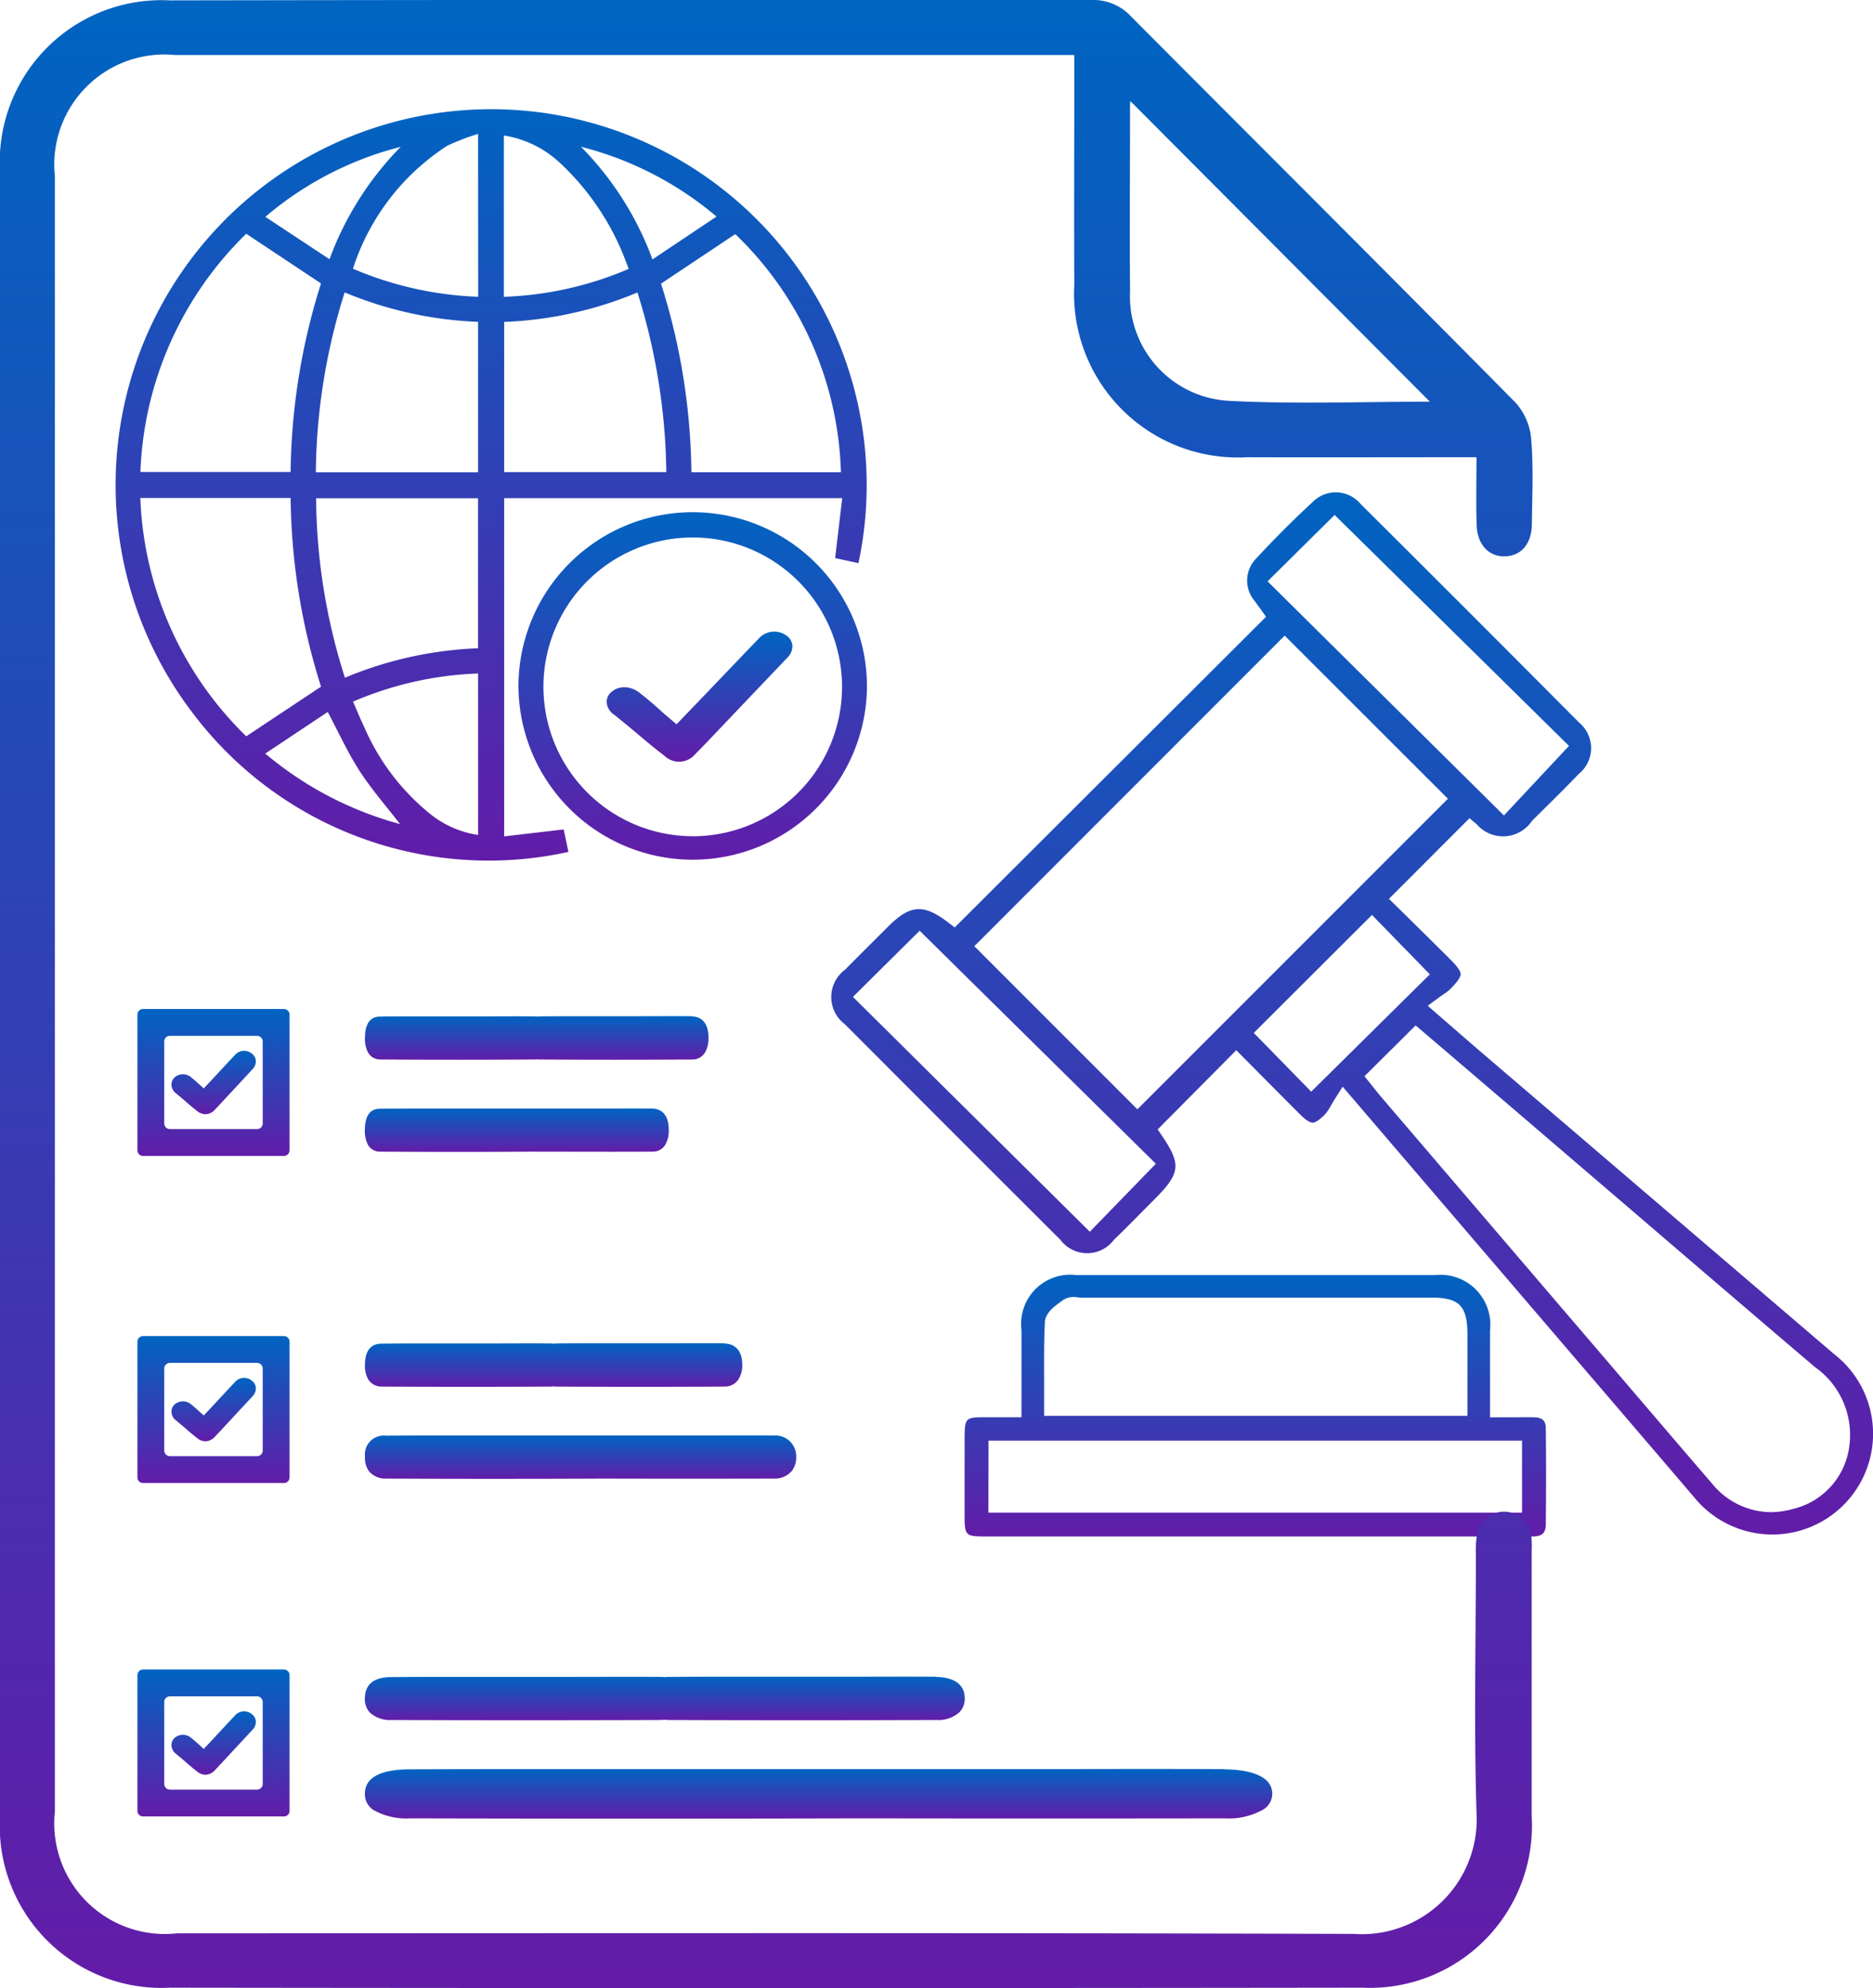 <svg id="Global_REACH_Regulatory_Compliance" data-name="Global REACH Regulatory Compliance" xmlns="http://www.w3.org/2000/svg" xmlns:xlink="http://www.w3.org/1999/xlink" width="54.205" height="57.506" viewBox="0 0 54.205 57.506">
  <defs>
    <linearGradient id="linear-gradient" x1="0.5" x2="0.5" y2="1" gradientUnits="objectBoundingBox">
      <stop offset="0" stop-color="#0064c1"/>
      <stop offset="1" stop-color="#621ca8"/>
    </linearGradient>
    <clipPath id="clip-path">
      <rect id="Rectangle_493" data-name="Rectangle 493" width="54.205" height="57.506" fill="url(#linear-gradient)"/>
    </clipPath>
  </defs>
  <g id="Group_1453" data-name="Group 1453" clip-path="url(#clip-path)">
    <path id="Path_33783" data-name="Path 33783" d="M27.3,18.615l-.667-.145.205-1.734H17.055v9.783l1.722-.2.137.65a10.731,10.731,0,0,1-10.9-4.053,10.868,10.868,0,1,1,19.294-4.3M9.59,9.089a10.142,10.142,0,0,0-3.063,6.89h4.347a18.734,18.734,0,0,1,.88-5.453ZM6.525,16.732A10.145,10.145,0,0,0,9.59,23.625l2.165-1.436a18.627,18.627,0,0,1-.88-5.457Zm15.069-6.2a18.608,18.608,0,0,1,.879,5.455H26.8A9.922,9.922,0,0,0,23.743,9.1Zm-9.157.257a17.756,17.756,0,0,0-.833,5.2H16.3V11.637a11.125,11.125,0,0,1-3.862-.852m.009,11.145a11.084,11.084,0,0,1,3.852-.852V16.739H11.612a17.373,17.373,0,0,0,.834,5.19Zm8.465-11.142a11.1,11.1,0,0,1-3.857.851v4.344h4.692a17.963,17.963,0,0,0-.836-5.2ZM16.3,6.2a6.95,6.95,0,0,0-.892.343A6.673,6.673,0,0,0,12.678,10.1a10.108,10.108,0,0,0,3.625.812Zm.746.047v4.666a10.013,10.013,0,0,0,3.613-.808c-.035-.091-.062-.168-.093-.243a7.5,7.5,0,0,0-1.921-2.845,3.076,3.076,0,0,0-1.6-.771ZM16.3,21.808a10.054,10.054,0,0,0-3.62.814c.114.259.212.5.327.74a6.591,6.591,0,0,0,1.916,2.516,2.877,2.877,0,0,0,1.378.6ZM14.065,6.574A9.727,9.727,0,0,0,10.143,8.6L12,9.826a9.115,9.115,0,0,1,2.063-3.253Zm5.214,0a9.111,9.111,0,0,1,2.068,3.257L23.2,8.592a9.793,9.793,0,0,0-3.925-2.02Zm-9.138,17.55a10.147,10.147,0,0,0,3.9,2.039c-.394-.511-.819-.994-1.165-1.528s-.608-1.115-.927-1.714Z" transform="translate(-2.464 -2.328)" fill="url(#linear-gradient)"/>
    <path id="Path_33784" data-name="Path 33784" d="M26.092,30.817a5.043,5.043,0,0,1,10.086-.01v.028a5.043,5.043,0,0,1-10.085.024c0-.014,0-.028,0-.041m5.042,4.324a4.321,4.321,0,1,0-4.32-4.364v.041a4.327,4.327,0,0,0,4.32,4.322" transform="translate(-11.088 -10.954)" fill="url(#linear-gradient)"/>
    <path id="Path_33785" data-name="Path 33785" d="M35.781,32.5a.453.453,0,0,0,.121-.358.408.408,0,0,0-.205-.281.6.6,0,0,0-.771.115q-.77.8-1.533,1.6l-.841.874-.206-.174c-.109-.093-.2-.171-.281-.246-.176-.156-.321-.286-.577-.485a.726.726,0,0,0-.449-.167.554.554,0,0,0-.359.128.379.379,0,0,0-.151.3.48.48,0,0,0,.22.37c.273.216.463.376.644.527.256.215.47.4.812.66a.607.607,0,0,0,.887-.049c.127-.125.248-.252.37-.379Z" transform="translate(-12.973 -13.501)" fill="url(#linear-gradient)"/>
    <path id="Path_33786" data-name="Path 33786" d="M56.3,42.491c.037-.064.074-.129.116-.195l.217-.341,6.51,7.6q1.83,2.133,3.657,4.269a2.915,2.915,0,1,0,4.054-4.135q-5.069-4.334-10.137-8.668c-.278-.237-.554-.478-.85-.735l-.772-.671.3-.221c.059-.044.112-.081.161-.114a1.322,1.322,0,0,0,.183-.14c.208-.208.309-.352.309-.439s-.1-.231-.311-.438c-.366-.365-.734-.727-1.089-1.077l-.675-.664,2.33-2.332.21.175a1.006,1.006,0,0,0,1.6-.1l.184-.182c.386-.381.786-.775,1.17-1.175a.96.96,0,0,0,.01-1.483c-2.135-2.146-4.265-4.276-6.33-6.33a.938.938,0,0,0-1.39-.043c-.547.505-1.1,1.054-1.629,1.629a.908.908,0,0,0-.043,1.224l.131.18.2.278-9.01,8.986-.208-.158c-.7-.531-1.089-.5-1.73.144l-.338.337-.075.075c-.24.239-.539.536-.818.821a.983.983,0,0,0-.01,1.581c2.195,2.2,4.235,4.242,6.237,6.235a.967.967,0,0,0,1.549,0c.275-.264.549-.541.814-.809l.354-.357c.752-.752.786-1.008.235-1.826l-.137-.2L53.554,40.9l.694.7c.38.383.768.773,1.158,1.162.156.155.276.234.357.234s.2-.081.356-.237a1.315,1.315,0,0,0,.178-.266m3.613-1.316,1.655,1.414,2.274,1.948.3.256c2.018,1.729,4.1,3.518,6.162,5.27a2.4,2.4,0,0,1,1,2.242,2.143,2.143,0,0,1-1.623,1.859,2.448,2.448,0,0,1-.662.095,2.212,2.212,0,0,1-1.695-.829c-.724-.838-1.454-1.694-2.161-2.52l-.925-1.082-1.713-2L57.746,42.25c-.074-.086-.144-.175-.216-.265l-.266-.332,1.481-1.47ZM56.4,25.418l6.783,6.68L61.3,34.11l-6.84-6.771ZM49.316,46.151,42.46,39.358l1.931-1.914,6.835,6.74Zm1.376-3.541-4.719-4.718,8.982-8.983,4.724,4.718Zm5.031-.511L54.061,40.4l3.42-3.412,1.675,1.718Z" transform="translate(-17.776 -10.524)" fill="url(#linear-gradient)"/>
    <path id="Path_33787" data-name="Path 33787" d="M48.544,68.842c0,.731,0,1.462,0,2.192,0,.65.008.656.673.656H64.777c.079,0,.157,0,.234,0,.255-.011.35-.107.353-.355.011-1.028.01-1.933,0-2.768,0-.226-.1-.317-.33-.324-.209-.006-.43,0-.642,0h-.643v-1.1c0-.484,0-.949,0-1.414a1.443,1.443,0,0,0-1.587-1.6q-5.195,0-10.389,0a1.422,1.422,0,0,0-1.583,1.588c0,.476,0,.951,0,1.439v1.085H49.133c-.564,0-.586.024-.588.6m2.32-3.342c.014-.275.269-.459.473-.607l.058-.043a.568.568,0,0,1,.413-.075c.029,0,.051.006.071.006H62.033c.833,0,1.062.232,1.063,1.081V68.2H50.845v-.3q0-.3,0-.586v-.041c0-.609-.009-1.185.022-1.777m-1.631,3.422H64.676V71H49.233Z" transform="translate(-20.628 -27.249)" fill="url(#linear-gradient)"/>
    <path id="Path_33788" data-name="Path 33788" d="M42.729,13.225h-.712c-1.976,0-3.951.007-5.927,0a4.739,4.739,0,0,1-5-5c-.01-1.975,0-3.951,0-5.927V1.592h-.679q-12.668,0-25.336,0A3.186,3.186,0,0,0,1.588,5.1q0,23.65,0,47.3a3.2,3.2,0,0,0,3.539,3.519c11.351,0,22.7-.018,34.052.017a3.325,3.325,0,0,0,3.551-3.529c-.076-2.477-.018-4.958-.017-7.437a2.935,2.935,0,0,1,.03-.579.794.794,0,0,1,1.575.06,2.992,2.992,0,0,1,.009.407c0,2.557,0,5.113,0,7.671a4.691,4.691,0,0,1-4.9,4.963q-17.258.022-34.516,0A4.682,4.682,0,0,1,0,52.549Q0,28.753,0,4.957A4.681,4.681,0,0,1,4.913.011Q18.25-.012,31.586,0A1.483,1.483,0,0,1,32.72.463c3.717,3.733,7.452,7.45,11.157,11.2a1.813,1.813,0,0,1,.438,1.063c.065.808.027,1.625.017,2.439-.007.559-.3.9-.751.926-.477.027-.826-.322-.846-.9-.022-.632-.005-1.266-.005-1.963m-1.347-1.607L32.721,2.932c.009-.021-.017.011-.017.043,0,1.821-.015,3.641,0,5.461a3.027,3.027,0,0,0,2.858,3.158c1.945.1,3.9.024,5.821.024" transform="translate(0 0)" fill="url(#linear-gradient)"/>
    <path id="Path_33789" data-name="Path 33789" d="M27.831,51.109c-.516-.005-1.033,0-1.549,0h-1.33l-.669,0q-.455,0-.911.006a.336.336,0,0,0-.033.007.468.468,0,0,0-.078-.008c-.516-.005-1.033,0-1.549,0h-1.33l-.669,0c-.3,0-.607,0-.911.006-.285,0-.432.207-.437.6a.864.864,0,0,0,.085.43.4.4,0,0,0,.36.211q2.23.014,4.461,0a.466.466,0,0,0,.057-.007.386.386,0,0,0,.052.007q2.231.014,4.462,0a.42.42,0,0,0,.376-.224.817.817,0,0,0,.089-.406c0-.55-.332-.614-.473-.615" transform="translate(-7.803 -21.716)" fill="url(#linear-gradient)"/>
    <path id="Path_33790" data-name="Path 33790" d="M26.706,55.754c-.51-.005-1.02,0-1.53,0H23.863l-.66,0c-.2,0-.394,0-.592,0-.314,0-.628,0-.942,0H20.355l-.66,0q-.45,0-.9.006c-.281,0-.427.206-.432.6a.88.88,0,0,0,.083.43A.393.393,0,0,0,18.8,57q2.2.014,4.4,0h0c1.168,0,2.335.007,3.5,0a.415.415,0,0,0,.371-.224.828.828,0,0,0,.087-.406c0-.549-.327-.612-.467-.614" transform="translate(-7.804 -23.69)" fill="url(#linear-gradient)"/>
    <path id="Path_33791" data-name="Path 33791" d="M6.915,50.913v3.924A.163.163,0,0,0,7.078,55h4.077a.163.163,0,0,0,.163-.163V50.913a.163.163,0,0,0-.163-.163H7.078a.163.163,0,0,0-.163.163m.776,3.148V51.689a.164.164,0,0,1,.163-.163h2.524a.164.164,0,0,1,.163.163v2.372a.163.163,0,0,1-.163.163H7.855a.163.163,0,0,1-.163-.163" transform="translate(-2.938 -21.566)" fill="url(#linear-gradient)"/>
    <path id="Path_33792" data-name="Path 33792" d="M10.921,52.911a.354.354,0,0,0-.463.068q-.316.336-.629.675l-.269.287c-.046-.04-.083-.074-.118-.106-.064-.059-.127-.116-.237-.206a.367.367,0,0,0-.48-.014.282.282,0,0,0-.1.22.323.323,0,0,0,.135.251c.117.1.2.164.275.232s.182.158.324.27a.4.4,0,0,0,.248.1.377.377,0,0,0,.271-.128c.062-.063.12-.127.179-.19l.892-.96.035-.039a.32.32,0,0,0,.081-.254.292.292,0,0,0-.139-.2" transform="translate(-3.663 -22.46)" fill="url(#linear-gradient)"/>
    <path id="Path_33793" data-name="Path 33793" d="M28.755,67.559c-.567-.005-1.134,0-1.7,0H25.595l-.734,0q-.5,0-1,.006a.367.367,0,0,0-.036.007.552.552,0,0,0-.086-.008c-.566-.005-1.134,0-1.7,0h-1.46l-.734,0q-.5,0-1,.006c-.313,0-.474.207-.48.6a.8.8,0,0,0,.093.43.445.445,0,0,0,.394.211q2.448.014,4.9,0a.54.54,0,0,0,.062-.007.463.463,0,0,0,.058.007q2.448.014,4.9,0a.468.468,0,0,0,.412-.224.753.753,0,0,0,.1-.406c0-.55-.364-.614-.519-.615" transform="translate(-7.803 -28.706)" fill="url(#linear-gradient)"/>
    <path id="Path_33794" data-name="Path 33794" d="M30.185,72.2c-.722-.005-1.446,0-2.168,0H26.156l-.936,0c-.279,0-.559,0-.838,0-.445,0-.89,0-1.335,0h-1.86l-.936,0q-.637,0-1.274.006a.547.547,0,0,0-.612.6.662.662,0,0,0,.118.43.62.62,0,0,0,.5.211q3.121.014,6.242,0h.006q2.482.006,4.964,0a.652.652,0,0,0,.526-.224.633.633,0,0,0,.124-.406.6.6,0,0,0-.662-.614" transform="translate(-7.803 -30.68)" fill="url(#linear-gradient)"/>
    <path id="Path_33795" data-name="Path 33795" d="M6.915,67.363v3.924a.163.163,0,0,0,.163.163h4.077a.163.163,0,0,0,.163-.163V67.363a.163.163,0,0,0-.163-.163H7.078a.163.163,0,0,0-.163.163m.776,3.148V68.139a.164.164,0,0,1,.163-.163h2.524a.164.164,0,0,1,.163.163v2.372a.163.163,0,0,1-.163.163H7.855a.163.163,0,0,1-.163-.163" transform="translate(-2.938 -28.556)" fill="url(#linear-gradient)"/>
    <path id="Path_33796" data-name="Path 33796" d="M10.921,69.361a.354.354,0,0,0-.463.068q-.316.336-.629.675l-.269.287c-.046-.04-.083-.074-.118-.106-.064-.059-.127-.116-.237-.206a.367.367,0,0,0-.48-.014.282.282,0,0,0-.1.22.323.323,0,0,0,.135.251c.117.1.2.164.275.232s.182.158.324.27a.4.4,0,0,0,.248.1.377.377,0,0,0,.271-.128c.062-.063.12-.127.179-.19l.892-.96.035-.039a.32.32,0,0,0,.081-.254.292.292,0,0,0-.139-.2" transform="translate(-3.663 -29.45)" fill="url(#linear-gradient)"/>
    <path id="Path_33797" data-name="Path 33797" d="M34.9,84.33c-.9-.005-1.8,0-2.706,0H29.869l-1.168,0q-.8,0-1.591.006c-.022,0-.037.006-.058.007-.051-.005-.1-.008-.136-.008-.9-.005-1.8,0-2.706,0H21.888l-1.169,0q-.8,0-1.591.006c-.5,0-.754.207-.764.6a.573.573,0,0,0,.148.43.871.871,0,0,0,.628.211q3.9.014,7.791,0c.035,0,.066-.005.1-.007s.059.007.091.007q3.9.014,7.791,0a.915.915,0,0,0,.656-.224.552.552,0,0,0,.154-.406c0-.55-.58-.614-.826-.615" transform="translate(-7.804 -35.833)" fill="url(#linear-gradient)"/>
    <path id="Path_33798" data-name="Path 33798" d="M43.231,88.977q-2.28-.009-4.56,0H36.729l-1.972,0-1.969,0q-.882,0-1.763,0-1.405,0-2.809,0H26.273l-1.972,0-1.969,0q-1.34,0-2.681.006c-.838.005-1.271.236-1.287.687a.544.544,0,0,0,.249.49,1.943,1.943,0,0,0,1.059.241q6.564.016,13.131,0h.013q5.221.008,10.442,0a2.03,2.03,0,0,0,1.105-.255.536.536,0,0,0,.26-.463c-.007-.627-.976-.7-1.392-.7" transform="translate(-7.804 -37.807)" fill="url(#linear-gradient)"/>
    <path id="Path_33799" data-name="Path 33799" d="M6.915,84.135v3.924a.163.163,0,0,0,.163.163h4.077a.163.163,0,0,0,.163-.163V84.135a.163.163,0,0,0-.163-.163H7.078a.163.163,0,0,0-.163.163m.776,3.148V84.911a.164.164,0,0,1,.163-.163h2.524a.164.164,0,0,1,.163.163v2.372a.163.163,0,0,1-.163.163H7.855a.163.163,0,0,1-.163-.163" transform="translate(-2.938 -35.683)" fill="url(#linear-gradient)"/>
    <path id="Path_33800" data-name="Path 33800" d="M10.921,86.133a.354.354,0,0,0-.463.068q-.316.336-.629.675l-.269.287c-.046-.04-.083-.074-.118-.106-.064-.059-.127-.116-.237-.206a.367.367,0,0,0-.48-.014.282.282,0,0,0-.1.22.323.323,0,0,0,.135.251c.117.1.2.164.275.232s.182.158.324.27a.4.4,0,0,0,.248.1.377.377,0,0,0,.271-.128c.062-.063.12-.127.179-.19l.892-.96.035-.039a.32.32,0,0,0,.081-.254.292.292,0,0,0-.139-.2" transform="translate(-3.663 -36.577)" fill="url(#linear-gradient)"/>
  </g>
</svg>
